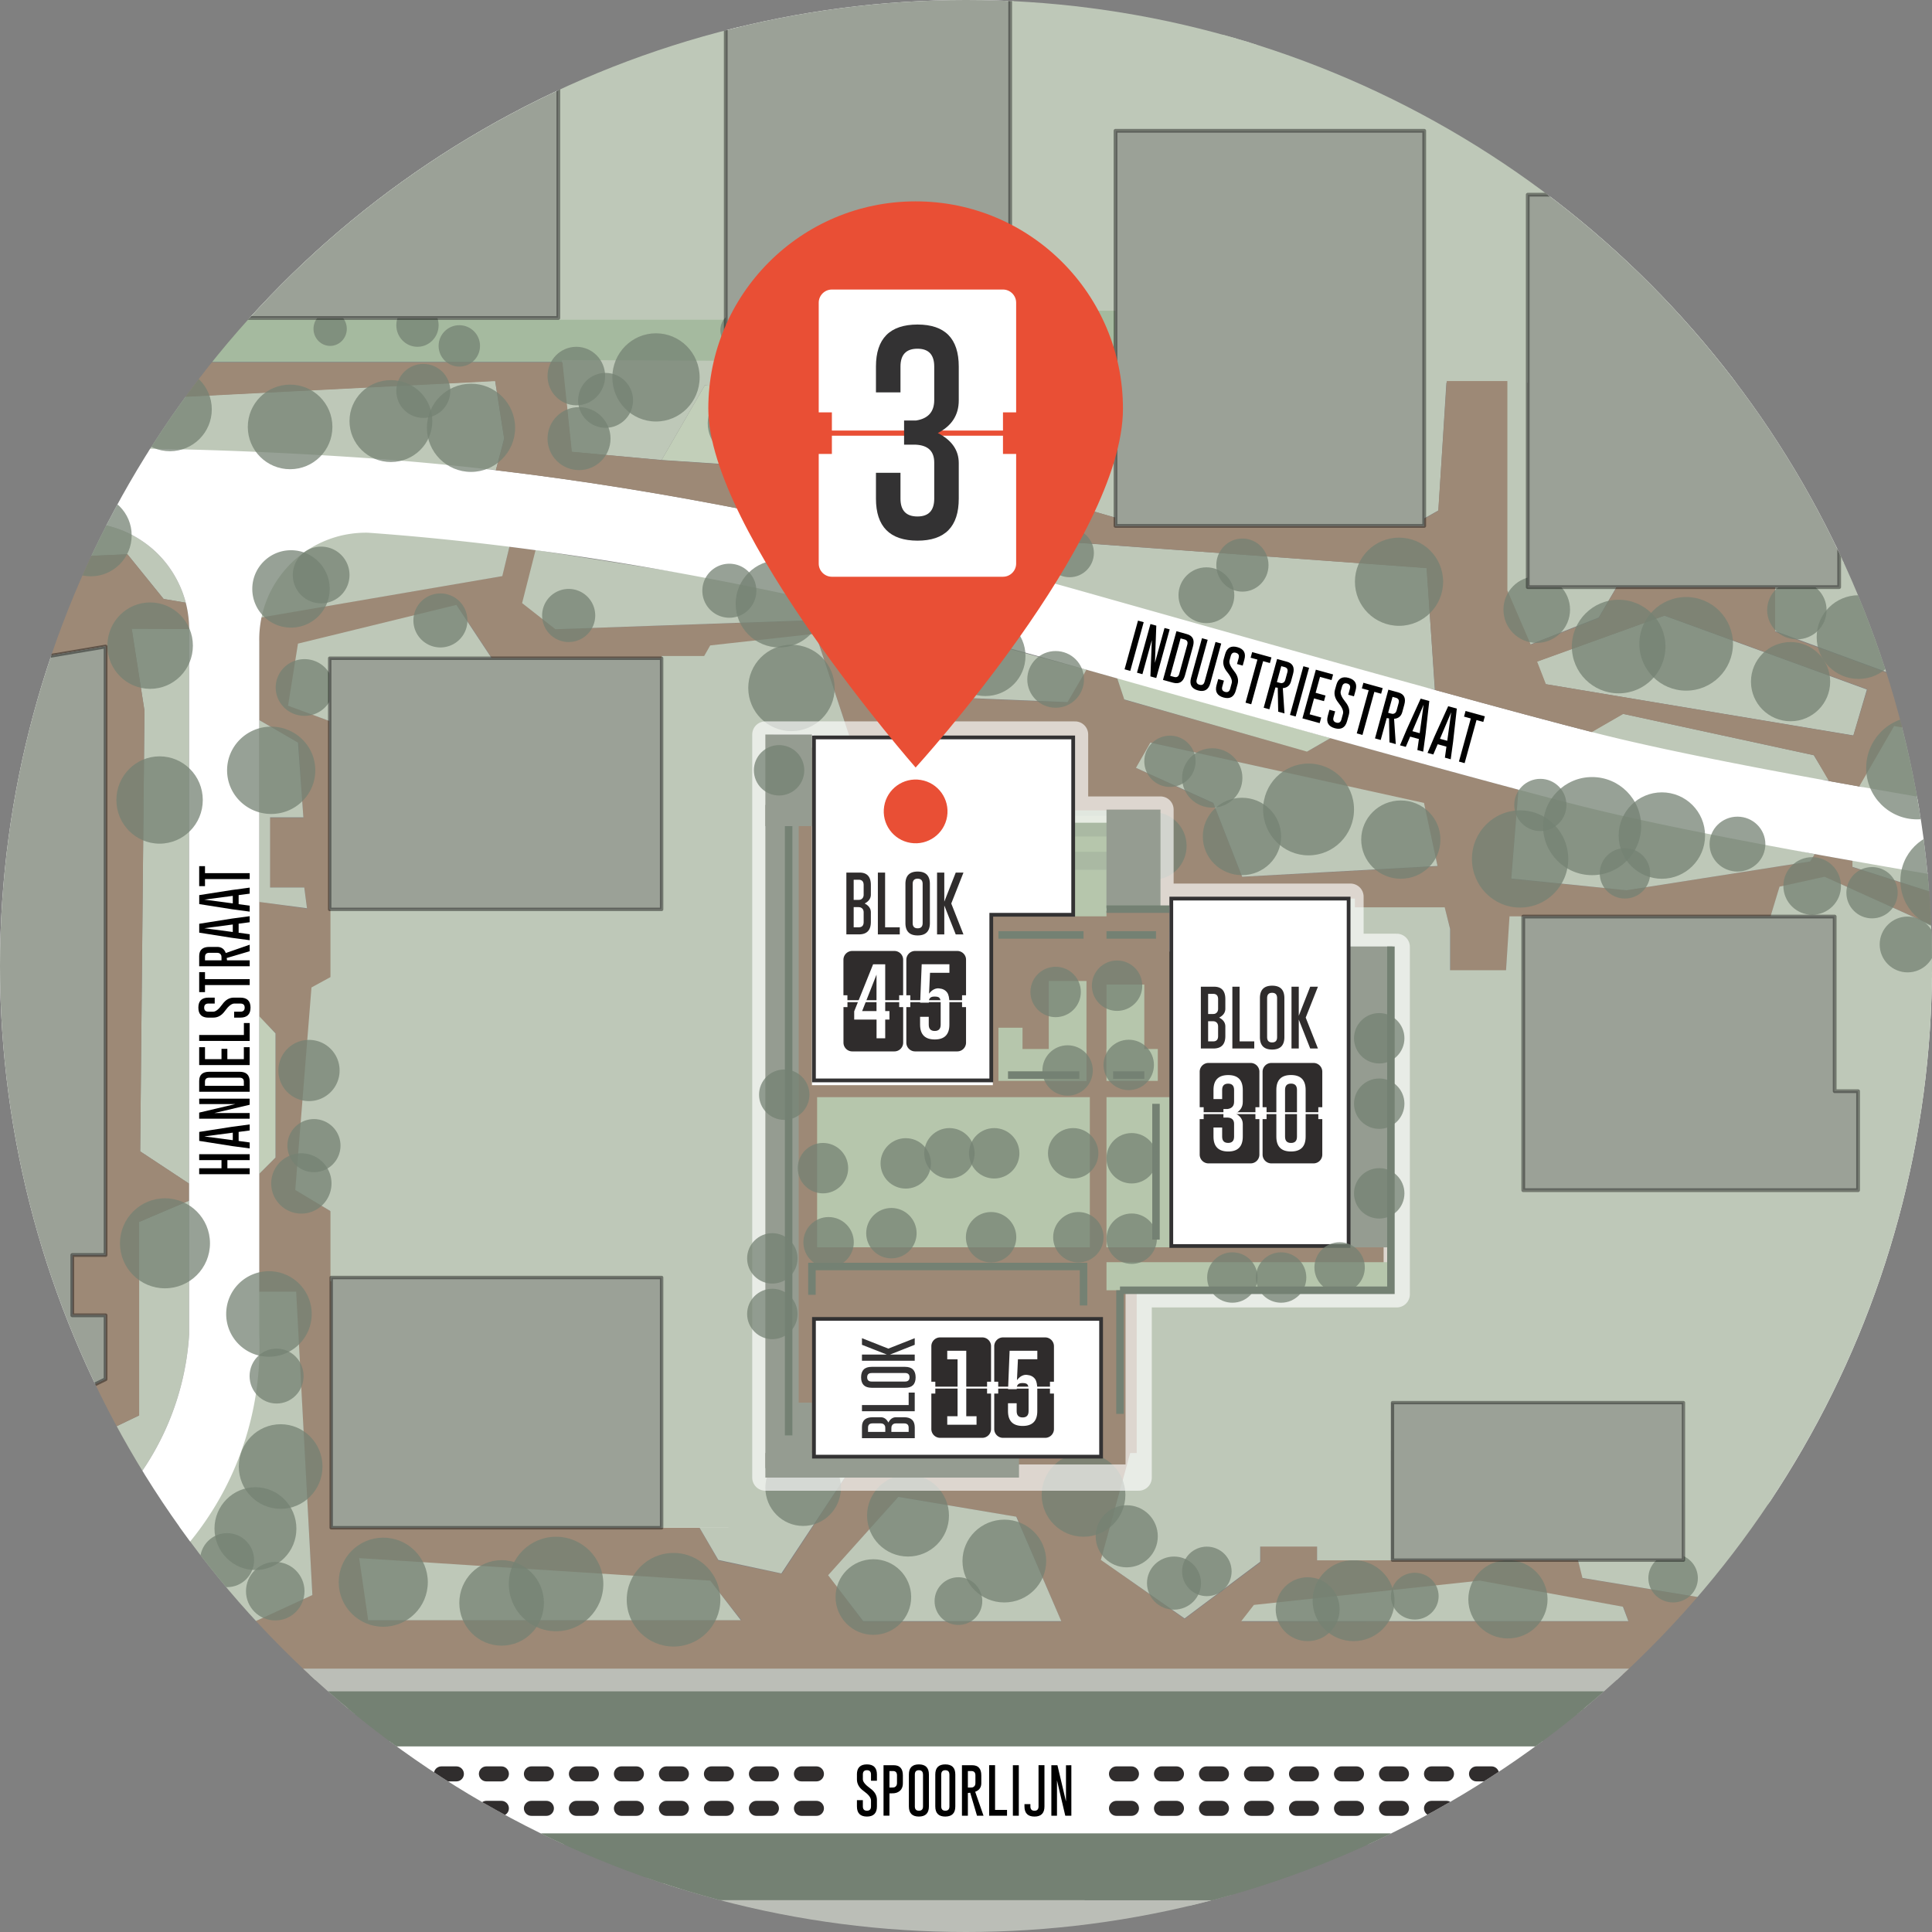 <svg viewBox="0 0 515.14 515.14" xmlns="http://www.w3.org/2000/svg"><rect x="0" y="0" width="515.14" height="515.14" fill="#808080" stroke="none"/><clipPath id="a"><circle cx="257.57" cy="257.57" r="257.57"/></clipPath><g clip-path="url(#a)"><path d="M-26.39 464.19h597.55v27.51H-26.39z" fill="#fff"/><path d="M-24.71 82.57h322.08v13.92H-24.71z" fill="#a5ba9f"/><path d="M566.17 10.33h-55.68v-34.32h-241.2v9.84h-294v-25.44h590.88z" fill="#a4cbe6"/><path d="M269.29-23.99h241.2v34.32h-241.2z" fill="#bec8b8" stroke="#bec8b8" stroke-miterlimit="10" stroke-width="2"/><path d="M239.49 399.08l31.61 5.39 11.91 27.92h-52.87l-9.21-12.33zM95.92 415.53l93.54 6.09 8.22 10.35H98.33zm336.95 12.95l1.36 3.86-103.12.06 3.29-4.31 60.21-6.46zM306.82 197.97l72.85 16.3 3.68 16.72-52.16 2.83-7.65-19.56-20.65-9.5zm259.47 54.7h-4.64l-67.61-21.4v-1.73c-3.49-.62-6.89-1.23-10.19-1.82l-1.15 1.99-48.9 7.65-30.9-2.98 1.98-23.83c-12.7-3.39-29.41-7.96-50.13-13.72l-6.14 3.54-48.76-13.76-1.98-5.73c-2.7-.76-5.44-1.54-8.22-2.32l-5.06 8.76-40.86-1.7 2.27-18.79c-7.19-1.79-14.3-3.49-21.34-5.1l-1.34 3.48-75.12 2.55-8.93-6.94 3.68-14.1c-2.37-.32-4.73-.63-7.09-.93l-1.98 7.8-64.16 10.96-.17.8-.12.8-.12.8-.08.81-.08.81-.03.81-.03.81.02.81v20.98l10.49 6.06 1.28 20.02h-8.93v18.57h9.21l.71 5.67-12.76-1.84v30.61l4.39 4.39v33.17l-4.39 4.39v31.46h9.8l4.39 80.79-15.17 6.94-20.35-17.87a82.138 82.138 0 01-14.09 12.3 81.793 81.793 0 01-16.52 8.79 81.956 81.956 0 01-18.08 4.82c-6.19.91-12.46 1.11-18.7.6h-5.14v5.67h591.02v-14.81h-48.13l-2.23-3.86 33.79-6.29 16.57 4.25v-10.15h-52.63l-4.03 8.11-22.45 7.71-65.08-10.66-1.36-4.79h-69.56v-4.62h-.57v.57h-14.46v4.54l-20.27 15.17-22.25-15.73 8.08-29.62h-8.18v2.09h-64.5l-20.55 31.21-16.92-3.54-5.05-8.75H88.34v-66.81h.11v-17.41l-9.67-5.83 4.39-53.84 5.28-3.05v-18.04h-.57v-50.11l-10.95-4.07 2.55-16.44 42.38-10.35 9.35 14.15h56.27l1.95-3.38 28.1-3.12 9.07 27.58h59.57v45.33h26.22v-1.28h47.2v1.36h25.61l1.56 5.81v11.34h14.74l1.13-14.74h69.45l2.41-7.94 12.05-2.69 40.39 18.14v7.23h39.36v-6.52" fill="#9d8976"/><path d="M49.52 160.69c-.8-3.07-2.1-5.99-3.86-8.63-1.76-2.64-3.95-4.97-6.48-6.89s-5.36-3.4-8.38-4.38c-3.02-.98-6.18-1.45-9.36-1.39-16.24.11-31.63.72-46.17 1.81v9.13l58.72-2.55 9.64 11.91zm.9 154.91V168.28l.01-.04v-.5l-15.31-.1 3.4 21.82-1.14 117.53zm-75.16 108.25v-16.69L37.1 377.4v-51.59l13.32-5.67v35.72a72.563 72.563 0 01-6.53 25.79 72.535 72.535 0 01-15.37 21.71 72.927 72.927 0 01-22.15 14.73 72.8 72.8 0 01-25.97 5.77h-5.14v-.01zm93.87-79.44h9.84l4.32 80.88-15.12 6.96-22.32-19.44zm26.64 71.04l2.4 16.56h99.36l-8.16-10.56z" fill="#bec8b8"/><path d="M69.13 312.97l4.32-4.32v-33.12l-4.32-4.56z" fill="#c2cfb9"/><path d="M88.33 323.05l-9.6-5.76 4.32-54 5.28-2.88zm42.72-147.6h-43.2v16.8l-11.04-4.08 2.64-16.56 42.24-10.32zm-59.04 61.2h9.12l.72 5.52-12.72-1.68v-48.48l10.32 6 1.44 19.92h-8.88zm63.84-90.96l-1.92 7.92-67.2 11.52 11.76-27.84zm6.96.96l-3.6 14.16 8.88 6.96 75.12-2.64 2.16-5.52zm44.64 28.8l1.92-3.36 28.08-3.12 9.12 27.6h-9.6v-.72h-22.8v-20.4zm102.24 3.12l-5.04 8.64-41.04-1.68 2.4-18.72z" fill="#bec8b8"/><path d="M297.85 180.73l1.92 5.76 48.72 13.92 6.24-3.6z" fill="#c2cfb9"/><path d="M306.73 198.01l-3.84 6.72 20.64 9.36 7.68 19.68 52.08-2.88-3.6-16.8zm98.16 12.48l-1.92 23.76 30.72 3.12 48.96-7.68 1.2-1.92zm-126.66 31.44h106.98l1.44 5.76v11.52h-14.88v-6.48h-93.54zm127.86 2.4h-3.6l-.96 14.88h4.56zm66 0l2.4-7.92 12-2.64 40.32 18.24v7.2h-37.68v-14.88zm21.84-14.88v1.68l67.68 21.6h4.56v-12.24z" fill="#bec8b8"/><path d="M-24.71 115.69l37.92-1.68 5.52 5.52-43.44 1.68z" fill="#c2cfb9"/><path d="M25.21 119.53l3.12-12.72 103.68-5.28 2.4 15.36-2.16 8.4zm-1.68-23.04l-8.16 10.32-40.08 3.6V96.49zm126.24-.48l2.64 24.48 24 2.16 11.52-19.92 17.04 1.92 1.2-8.4z" fill="#bec8b8"/><path d="M187.93 102.73l-11.52 19.92 25.44 1.68 3.12-19.68zm22.8 2.4v20.88l60.48 20.16 20.64-25.68-2.16-24.96h-43.92l-5.76 12.24z" fill="#c2cfb9"/><path d="M281.53 133.45l15.84 4.56V95.53h-7.68l2.16 24.96zm-4.08 21.12l9.84-9.84 93.12 6.72 2.16 32.4-76.32-13.68zm108.24-53.04l-2.16 34.56-3.84 2.16v-36.72zm16.08 0v55.92l6.24 14.4 18.24-7.2 4.8-8.16h-23.76v-54.96zm7.92 74.88l2.4 6 82.08 13.68 3.6-12.24-54-19.68zm63.6-19.92v11.76l37.2 13.68 1.92-18.72v-13.44h-22.08v6.72zm22.32 53.04l9.36-16.08 44.16 7.92 3.6 17.52-40.08-2.64zm-71.28-14.4l8.4-4.8 50.88 11.04 4.08 6.72-51.6-3.12zM186.49 407.29l5.04 8.64 16.8 3.6 20.64-31.2h-12v-2.16h-22.8v21.12zm53.04-8.16l-18.72 20.88 9.36 12.24h52.8l-12-27.84zm64.08 12.72v-25.68h-1.92l-8.16 29.76 22.32 15.6 20.16-15.12v-4.56zm27.36 20.4l3.36-4.32 60.24-6.48 38.16 6.96 1.44 3.84zm89.76-16.32l1.2 4.8 65.28 10.8 22.32-7.92 4.08-7.92h-5.52v-15.12h-59.28v15.36z" fill="#bec8b8"/><path d="M566.17 259.21h-194.4v83.76h-67.68v43.2h144.72v14.4h59.28v-14.4h58.08z" fill="#fff"/><path d="M351.13 411.85h-47.52v-25.68h-97.68V195.85h11.04v92.16h47.28v-46.08h48v10.8h59.52v90.24h-67.68v35.76h47.04z" fill="#fff"/><path d="M371.29 253.73v90.1h-67.68v43.6h-97.2v-191.1h10.08v93.01h48.24v-46.51h47.04v10.9z" fill="#9d8976"/><path d="M88.39 242.47h17.52v98.16H88.39z" fill="#fff" opacity=".6"/><path d="M89.11 242.47h16.32v98.16H89.11z" fill="#bec8b8" stroke="#bec8b8" stroke-miterlimit="10" stroke-width="2"/><path d="M205.93 386.17h-11.76v-45.6h-88.8v-98.16h88.8v-46.56h11.76z" fill="#fff"/><path d="M194.17 196.33h11.04v189.36h-11.04v-45.12h-88.32v-98.16h88.32z" fill="#bec8b8" stroke="#bec8b8" stroke-miterlimit="10" stroke-width="2"/><path d="M88.39 340.63h105.84v66.72H88.39z" fill="#fff"/><path d="M351.13 411.37v-25.68h97.68v14.4h59.28v-14.4h58.08v-126h-194.4v83.28h-67.68v68.4zM196.81-13.67v24.72h368.88v90h-37.92v48h-37.44v-48H379.69v-19.2H196.81v2.4H-24.71v-97.92z" fill="#bec8b8" stroke="#bec8b8" stroke-miterlimit="10" stroke-width="2"/><path d="M289.21 502.09v4.56h276.96v44.64H-24.71v-49.2zm-313.92-55.68v9.12h538.08v-2.16h52.8v-6.96z" fill="#bbbeb7" stroke="#bbbeb7" stroke-miterlimit="10" stroke-width="3"/><path d="M566.17 465.61v-12.24h-52.8v2.16H-24.71v10.08zm0 41.04v-17.76H-24.71v13.2h313.92v4.56z" fill="#748173"/><path d="M-24.74 393.41v13.75L37.1 377.4v-51.59l13.32-5.67v-4.54l-13.04-8.61 1.14-117.53-3.4-21.82 15.31.1v.34l.01-.93-.06-.93-.05-.93-.11-.93-.12-.93-.17-.92-.18-.92-.23-.9-5.9-.99-9.64-11.91-58.72 2.55v39.69l11.53-2.27v-8.5l41.38-6.81v162.29h-8.79v16.01h8.79v17.01z" fill="#9d8976"/><path d="M-24.74 141.21c14.54-1.09 29.93-1.69 46.17-1.81 1.91-.04 3.82.12 5.7.46 1.88.34 3.72.88 5.49 1.59s3.47 1.6 5.06 2.66c1.59 1.05 3.08 2.26 4.43 3.61a27.95 27.95 0 013.61 4.43c1.05 1.59 1.94 3.29 2.66 5.06.71 1.77 1.25 3.61 1.59 5.49s.5 3.79.46 5.7v187.46a72.563 72.563 0 01-6.53 25.79 72.535 72.535 0 01-15.37 21.71 72.927 72.927 0 01-22.15 14.73 72.8 72.8 0 01-25.97 5.77h-5.14v17.05h5.14c5.77.48 11.58.34 17.33-.41a82.096 82.096 0 0046.19-22.13c4.18-4.01 7.93-8.45 11.17-13.25 3.25-4.8 5.98-9.92 8.14-15.3a81.785 81.785 0 004.75-16.67c.99-5.71 1.37-11.5 1.14-17.29V171.04c-.04-1.91.12-3.82.46-5.7.34-1.88.88-3.72 1.59-5.49.71-1.77 1.6-3.47 2.66-5.06 1.05-1.59 2.26-3.08 3.61-4.43a27.95 27.95 0 014.43-3.61c1.59-1.05 3.29-1.94 5.06-2.66 1.77-.71 3.61-1.25 5.49-1.59s3.79-.5 5.7-.46c55.79 4.01 117.63 15.62 185.53 34.83 70.27 19.88 116.07 32.51 137.41 37.92 21.7 5.49 58.25 12.5 109.66 21.03 11.13 1.85 22.98 3.41 35.56 4.69v-19.94c-11.41-1.2-22.18-2.64-32.32-4.32-50.86-8.44-86.87-15.33-108.04-20.69-21.16-5.36-66.79-17.95-136.88-37.77-70.09-19.83-134-31.72-191.72-35.68-45.52-3.12-86.21-3.38-122.07-.78v19.88z" fill="#fff"/><path d="M409.86 176.42l34.02-12.3 54.03 19.67-3.74 12.36-81.98-13.72zm156.43 10.49h-44.18v-37.13h-9.64v13.61l-1.98 18.71-37.19-13.66v-11.85h-42.25l-4.75 8.22-18.14 7.09-6.24-14.46V101.6h-16.16l-2.27 34.58-3.68 2.13v1.84h-82.49v-2.13l-15.7-4.59-10.32 12.78-60.58-20.24v-20.83l29.34 2.58 5.28-11.08h-39.08l-1.21 8.08-3.26 19.7-25.23-1.7-24.09-2.27-2.49-23.81H23.49l-8.09 10.2-40.14 3.69v5.3l38.08-1.64 5.41 5.41c2.15-.02 4.32-.04 6.49-.04l3.06-12.68 103.75-5.27 2.41 15.45-2.27 8.33c44.97 5.3 93.39 15.03 145.28 29.19l9.89-9.89 93.01 6.8 2.27 32.49c18.38 5.05 32.32 8.79 41.81 11.21l8.36-4.83 50.88 11.02 3.97 6.88c2.63.48 5.32.96 8.07 1.45l9.31-16.12 44.12 7.84 3.69 17.59c4.37.56 8.85 1.08 13.42 1.56v-33.67" fill="#9d8976"/><path d="M286.15 216.07h23.28v25.92h-23.28z" fill="#aab9a3"/><path d="M286.15 217.51h22.08v24.48h-22.08z" fill="#b6c6ac"/><path d="M286.15 219.43h18.72v22.56h-18.72z" fill="#aab9a3"/><path d="M286.15 223.03h15.6v18.96h-15.6z" fill="#b6c6ac"/><path d="M286.15 227.11h12v14.88h-12z" fill="#aab9a3"/><path d="M286.15 231.91h8.88v12.42h-8.88z" fill="#b6c6ac"/><g fill="#748173"><path d="M35.11 142.75c0-6.03-4.89-10.92-10.92-10.92s-10.92 4.89-10.92 10.92 4.89 10.92 10.92 10.92 10.92-4.89 10.92-10.92m16.32 29.4c0-6.36-5.1-11.52-11.4-11.52s-11.4 5.16-11.4 11.52 5.1 11.52 11.4 11.52 11.4-5.16 11.4-11.52m2.64 41.16c0-6.43-5.16-11.64-11.52-11.64s-11.52 5.21-11.52 11.64 5.16 11.64 11.52 11.64 11.52-5.21 11.52-11.64m1.92 118.2c0-6.63-5.37-12-12-12s-12 5.37-12 12 5.37 12 12 12 12-5.37 12-12m-37.2 75.96c0-5.37-4.35-9.72-9.72-9.72s-9.72 4.35-9.72 9.72 4.35 9.72 9.72 9.72 9.72-4.35 9.72-9.72m48.96 8.52c0-3.98-3.22-7.2-7.2-7.2s-7.2 3.22-7.2 7.2 3.22 7.2 7.2 7.2 7.2-3.22 7.2-7.2" opacity=".75"/><path d="M81.19 424.27c0-4.31-3.49-7.8-7.8-7.8s-7.8 3.49-7.8 7.8 3.49 7.8 7.8 7.8 7.8-3.49 7.8-7.8" opacity=".75"/><path d="M79.03 407.59c0-6.1-4.89-11.04-10.92-11.04s-10.92 4.94-10.92 11.04 4.89 11.04 10.92 11.04 10.92-4.94 10.92-11.04" opacity=".75"/><path d="M85.99 391.03c0-6.23-5-11.28-11.16-11.28s-11.16 5.05-11.16 11.28c0 6.23 5 11.28 11.16 11.28s11.16-5.05 11.16-11.28m-5.04-24.12c0-4.04-3.22-7.32-7.2-7.32s-7.2 3.28-7.2 7.32 3.22 7.32 7.2 7.32 7.2-3.28 7.2-7.32" opacity=".75"/><path d="M83.11 350.35c0-6.3-5.1-11.4-11.4-11.4s-11.4 5.1-11.4 11.4c0 6.3 5.1 11.4 11.4 11.4s11.4-5.1 11.4-11.4m5.28-34.8a8.04 8.04 0 10-16.08.001 8.04 8.04 0 0016.08-.001" opacity=".75"/><path d="M90.79 305.47a7.08 7.08 0 10-14.16 0 7.08 7.08 0 0014.16 0m-.24-20.04c0-4.51-3.65-8.16-8.16-8.16s-8.16 3.65-8.16 8.16 3.65 8.16 8.16 8.16 8.16-3.65 8.16-8.16m-6.48-80.04c0-6.43-5.27-11.64-11.76-11.64s-11.76 5.21-11.76 11.64c0 6.43 5.27 11.64 11.76 11.64s11.76-5.21 11.76-11.64m4.8-22.08c0-4.18-3.44-7.56-7.68-7.56s-7.68 3.38-7.68 7.56 3.44 7.56 7.68 7.56 7.68-3.38 7.68-7.56m-.96-26.28c0-5.7-4.62-10.32-10.32-10.32s-10.32 4.62-10.32 10.32 4.62 10.32 10.32 10.32 10.32-4.62 10.32-10.32" opacity=".75"/><path d="M93.19 153.31c0-4.18-3.38-7.56-7.56-7.56s-7.56 3.38-7.56 7.56 3.38 7.56 7.56 7.56 7.56-3.38 7.56-7.56m31.44 12.12c0-3.98-3.22-7.2-7.2-7.2s-7.2 3.22-7.2 7.2 3.22 7.2 7.2 7.2 7.2-3.22 7.2-7.2m34.08-1.32a7.08 7.08 0 10-14.16 0 7.08 7.08 0 0014.16 0m42.96-6.6c0-3.98-3.22-7.2-7.2-7.2s-7.2 3.22-7.2 7.2 3.22 7.2 7.2 7.2 7.2-3.22 7.2-7.2" opacity=".75"/><path d="M219.43 160.99c0-6.43-5.21-11.64-11.64-11.64-6.43 0-11.64 5.21-11.64 11.64 0 6.43 5.21 11.64 11.64 11.64s11.64-5.21 11.64-11.64" opacity=".75"/><path d="M222.55 183.43c0-6.36-5.16-11.52-11.52-11.52s-11.52 5.16-11.52 11.52 5.16 11.52 11.52 11.52 11.52-5.16 11.52-11.52m32.88-3.6c0-3.84-3.12-6.96-6.96-6.96s-6.96 3.12-6.96 6.96 3.12 6.96 6.96 6.96 6.96-3.12 6.96-6.96" opacity=".75"/><path d="M273.43 174.91c0-5.9-4.78-10.68-10.68-10.68-5.9 0-10.68 4.78-10.68 10.68s4.78 10.68 10.68 10.68 10.68-4.78 10.68-10.68m15.6 6.24c0-4.18-3.38-7.56-7.56-7.56s-7.56 3.38-7.56 7.56 3.38 7.56 7.56 7.56 7.56-3.38 7.56-7.56m2.64-33.72c0-3.58-2.9-6.48-6.48-6.48-3.58 0-6.48 2.9-6.48 6.48s2.9 6.48 6.48 6.48 6.48-2.9 6.48-6.48m37.44 11.28c0-4.11-3.33-7.44-7.44-7.44s-7.44 3.33-7.44 7.44 3.33 7.44 7.44 7.44 7.44-3.33 7.44-7.44" opacity=".75"/><path d="M338.23 150.67c0-3.91-3.12-7.08-6.96-7.08s-6.96 3.17-6.96 7.08 3.12 7.08 6.96 7.08 6.96-3.17 6.96-7.08M40.87 113.23c0-4.04-3.28-7.32-7.32-7.32s-7.32 3.28-7.32 7.32 3.28 7.32 7.32 7.32c4.04 0 7.32-3.28 7.32-7.32" opacity=".75"/><path d="M56.47 109.15c0-6.16-5-11.16-11.16-11.16s-11.16 5-11.16 11.16 5 11.16 11.16 11.16 11.16-5 11.16-11.16M21.91 90.91c0-2.72-2.2-4.92-4.92-4.92s-4.92 2.2-4.92 4.92 2.2 4.92 4.92 4.92c2.72 0 4.92-2.2 4.92-4.92m37.44-1.68c0-2.72-2.2-4.92-4.92-4.92s-4.92 2.2-4.92 4.92 2.2 4.92 4.92 4.92c2.72 0 4.92-2.2 4.92-4.92m29.28 24.6c0-6.23-5.05-11.28-11.28-11.28s-11.28 5.05-11.28 11.28 5.05 11.28 11.28 11.28 11.28-5.05 11.28-11.28m3.84-26.16c0-2.52-1.99-4.56-4.44-4.56s-4.44 2.04-4.44 4.56 1.99 4.56 4.44 4.56 4.44-2.04 4.44-4.56m22.8 24.6c0-6.03-4.94-10.92-11.04-10.92s-11.04 4.89-11.04 10.92 4.94 10.92 11.04 10.92 11.04-4.89 11.04-10.92" opacity=".75"/><path d="M120.07 104.23c0-3.98-3.22-7.2-7.2-7.2s-7.2 3.22-7.2 7.2 3.22 7.2 7.2 7.2 7.2-3.22 7.2-7.2" opacity=".75"/><path d="M137.35 114.07c0-6.49-5.27-11.76-11.76-11.76s-11.76 5.27-11.76 11.76 5.27 11.76 11.76 11.76 11.76-5.27 11.76-11.76m-9.36-21.84c0-3.05-2.47-5.52-5.52-5.52s-5.52 2.47-5.52 5.52 2.47 5.52 5.52 5.52 5.52-2.47 5.52-5.52m-11.04-5.52c0-3.18-2.53-5.76-5.64-5.76s-5.64 2.58-5.64 5.76c0 3.18 2.53 5.76 5.64 5.76s5.64-2.58 5.64-5.76m44.4 13.56c0-4.31-3.44-7.8-7.68-7.8s-7.68 3.49-7.68 7.8 3.44 7.8 7.68 7.8 7.68-3.49 7.68-7.8" opacity=".75"/><path d="M168.79 106.75c0-4.04-3.28-7.32-7.32-7.32s-7.32 3.28-7.32 7.32 3.28 7.32 7.32 7.32 7.32-3.28 7.32-7.32" opacity=".75"/><path d="M162.79 116.95c0-4.64-3.76-8.4-8.4-8.4-4.64 0-8.4 3.76-8.4 8.4 0 4.64 3.76 8.4 8.4 8.4s8.4-3.76 8.4-8.4m23.76-16.32c0-6.49-5.21-11.76-11.64-11.76s-11.64 5.27-11.64 11.76 5.21 11.76 11.64 11.76 11.64-5.27 11.64-11.76m15.6-12.6c0-2.72-2.26-4.92-5.04-4.92s-5.04 2.2-5.04 4.92 2.26 4.92 5.04 4.92c2.78 0 5.04-2.2 5.04-4.92" opacity=".75"/><path d="M209.59 90.79c0-3.05-2.47-5.52-5.52-5.52s-5.52 2.47-5.52 5.52 2.47 5.52 5.52 5.52 5.52-2.47 5.52-5.52m-2.16 22.08c0-5.17-4.19-9.36-9.36-9.36s-9.36 4.19-9.36 9.36 4.19 9.36 9.36 9.36 9.36-4.19 9.36-9.36m25.92-1.8c0-6.56-5.32-11.88-11.88-11.88s-11.88 5.32-11.88 11.88 5.32 11.88 11.88 11.88 11.88-5.32 11.88-11.88m1.92-20.52c0-2.39-1.99-4.32-4.44-4.32s-4.44 1.93-4.44 4.32 1.99 4.32 4.44 4.32 4.44-1.93 4.44-4.32m42.96 35.4c0-7.36-5.91-13.32-13.2-13.32s-13.2 5.96-13.2 13.32 5.91 13.32 13.2 13.32 13.2-5.96 13.2-13.32m-3.12-26.04c0-5.17-4.24-9.36-9.48-9.36s-9.48 4.19-9.48 9.36c0 5.17 4.24 9.36 9.48 9.36s9.48-4.19 9.48-9.36" opacity=".75"/><path d="M293.11 104.35c0-6.03-4.94-10.92-11.04-10.92s-11.04 4.89-11.04 10.92 4.94 10.92 11.04 10.92c6.1 0 11.04-4.89 11.04-10.92" opacity=".75"/><path d="M284.95 88.15c0-2.92-2.36-5.28-5.28-5.28-2.92 0-5.28 2.36-5.28 5.28s2.36 5.28 5.28 5.28 5.28-2.36 5.28-5.28m31.44 137.4c0-4.97-3.98-9-8.88-9s-8.88 4.03-8.88 9 3.98 9 8.88 9 8.88-4.03 8.88-9m25.2-2.52c0-5.7-4.67-10.32-10.44-10.32s-10.44 4.62-10.44 10.32 4.67 10.32 10.44 10.32 10.44-4.62 10.44-10.32m-22.8-20.04c0-3.78-3.06-6.84-6.84-6.84s-6.84 3.06-6.84 6.84 3.06 6.84 6.84 6.84 6.84-3.06 6.84-6.84" opacity=".75"/><path d="M331.27 207.43c0-4.37-3.6-7.92-8.04-7.92s-8.04 3.55-8.04 7.92 3.6 7.92 8.04 7.92 8.04-3.55 8.04-7.92m29.76 8.4c0-6.76-5.43-12.24-12.12-12.24s-12.12 5.48-12.12 12.24 5.43 12.24 12.12 12.24 12.12-5.48 12.12-12.24m23.04 8.04c0-5.77-4.73-10.44-10.56-10.44s-10.56 4.67-10.56 10.44 4.73 10.44 10.56 10.44 10.56-4.67 10.56-10.44m34.08 5.16c0-7.16-5.75-12.96-12.84-12.96s-12.84 5.8-12.84 12.96 5.75 12.96 12.84 12.96 12.84-5.8 12.84-12.96" opacity=".75"/><path d="M417.67 214.63c0-3.84-3.12-6.96-6.96-6.96s-6.96 3.12-6.96 6.96 3.12 6.96 6.96 6.96 6.96-3.12 6.96-6.96" opacity=".75"/><path d="M437.59 220.27c0-7.22-5.86-13.08-13.08-13.08s-13.08 5.86-13.08 13.08 5.86 13.08 13.08 13.08 13.08-5.86 13.08-13.08" opacity=".75"/><path d="M454.63 222.79c0-6.36-5.16-11.52-11.52-11.52s-11.52 5.16-11.52 11.52 5.16 11.52 11.52 11.52 11.52-5.16 11.52-11.52" opacity=".75"/><path d="M439.99 232.87c0-3.71-3.01-6.72-6.72-6.72s-6.72 3.01-6.72 6.72 3.01 6.72 6.72 6.72 6.72-3.01 6.72-6.72m30.72-7.8c0-4.04-3.33-7.32-7.44-7.32s-7.44 3.28-7.44 7.32 3.33 7.32 7.44 7.32 7.44-3.28 7.44-7.32m61.92 9.72c0-7.16-5.8-12.96-12.96-12.96s-12.96 5.8-12.96 12.96 5.8 12.96 12.96 12.96 12.96-5.8 12.96-12.96m-26.64 3.24c0-3.78-3.06-6.84-6.84-6.84s-6.84 3.06-6.84 6.84 3.06 6.84 6.84 6.84 6.84-3.06 6.84-6.84m-15.12-1.8c0-4.24-3.44-7.68-7.68-7.68s-7.68 3.44-7.68 7.68 3.44 7.68 7.68 7.68 7.68-3.44 7.68-7.68" opacity=".75"/><path d="M516.07 251.83c0-4.11-3.33-7.44-7.44-7.44s-7.44 3.33-7.44 7.44 3.33 7.44 7.44 7.44 7.44-3.33 7.44-7.44m8.64-47.04c0-7.56-6.07-13.68-13.56-13.68s-13.56 6.12-13.56 13.68 6.07 13.68 13.56 13.68 13.56-6.12 13.56-13.68m-18-34.92c0-6.16-5-11.16-11.16-11.16s-11.16 5-11.16 11.16 5 11.16 11.16 11.16 11.16-5 11.16-11.16" opacity=".75"/><path d="M487.03 162.67c0-4.31-3.55-7.8-7.92-7.8s-7.92 3.49-7.92 7.8 3.55 7.8 7.92 7.8 7.92-3.49 7.92-7.8m34.08-3.24c0-4.37-3.55-7.92-7.92-7.92s-7.92 3.55-7.92 7.92 3.55 7.92 7.92 7.92 7.92-3.55 7.92-7.92m-33.12 22.32c0-5.83-4.73-10.56-10.56-10.56s-10.56 4.73-10.56 10.56 4.73 10.56 10.56 10.56 10.56-4.73 10.56-10.56m-25.92-10.08c0-6.89-5.59-12.48-12.48-12.48s-12.48 5.59-12.48 12.48 5.59 12.48 12.48 12.48 12.48-5.59 12.48-12.48" opacity=".75"/><path d="M444.07 172.39c0-6.89-5.59-12.48-12.48-12.48s-12.48 5.59-12.48 12.48 5.59 12.48 12.48 12.48 12.48-5.59 12.48-12.48m-25.44-9.84c0-4.9-3.98-8.88-8.88-8.88s-8.88 3.98-8.88 8.88 3.98 8.88 8.88 8.88 8.88-3.98 8.88-8.88m-33.84-7.44c0-6.49-5.27-11.76-11.76-11.76s-11.76 5.27-11.76 11.76 5.27 11.76 11.76 11.76 11.76-5.27 11.76-11.76M114.07 421.87c0-6.56-5.32-11.88-11.88-11.88s-11.88 5.32-11.88 11.88 5.32 11.88 11.88 11.88 11.88-5.32 11.88-11.88m30.96 5.52c0-6.3-5.05-11.4-11.28-11.4s-11.28 5.1-11.28 11.4c0 6.3 5.05 11.4 11.28 11.4s11.28-5.1 11.28-11.4" opacity=".75"/><path d="M160.87 422.35c0-6.96-5.64-12.6-12.6-12.6s-12.6 5.64-12.6 12.6 5.64 12.6 12.6 12.6 12.6-5.64 12.6-12.6m31.2 4.2c0-6.89-5.59-12.48-12.48-12.48s-12.48 5.59-12.48 12.48c0 6.89 5.59 12.48 12.48 12.48s12.48-5.59 12.48-12.48m32.16-29.88c0-5.63-4.51-10.2-10.08-10.2s-10.08 4.57-10.08 10.2 4.51 10.2 10.08 10.2 10.08-4.57 10.08-10.2m28.8 7.44c0-6.03-4.89-10.92-10.92-10.92s-10.92 4.89-10.92 10.92 4.89 10.92 10.92 10.92 10.92-4.89 10.92-10.92m-10.08 21.72c0-5.57-4.51-10.08-10.08-10.08s-10.08 4.51-10.08 10.08 4.51 10.08 10.08 10.08 10.08-4.51 10.08-10.08m18.96 1.08c0-3.51-2.85-6.36-6.36-6.36s-6.36 2.85-6.36 6.36 2.85 6.36 6.36 6.36 6.36-2.85 6.36-6.36" opacity=".75"/><path d="M278.95 416.23c0-6.1-5-11.04-11.16-11.04s-11.16 4.94-11.16 11.04 5 11.04 11.16 11.04 11.16-4.94 11.16-11.04m21.12-17.64c0-6.16-5-11.16-11.16-11.16s-11.16 5-11.16 11.16 5 11.16 11.16 11.16 11.16-5 11.16-11.16" opacity=".75"/><path d="M308.71 409.63c0-4.57-3.71-8.28-8.28-8.28s-8.28 3.71-8.28 8.28 3.71 8.28 8.28 8.28c4.57 0 8.28-3.71 8.28-8.28m11.52 12.48c0-3.91-3.22-7.08-7.2-7.08s-7.2 3.17-7.2 7.08 3.22 7.08 7.2 7.08 7.2-3.17 7.2-7.08" opacity=".75"/><path d="M328.39 418.99c0-3.65-2.95-6.6-6.6-6.6s-6.6 2.95-6.6 6.6 2.95 6.6 6.6 6.6 6.6-2.95 6.6-6.6m28.8 10.08c0-4.71-3.81-8.52-8.52-8.52s-8.52 3.81-8.52 8.52 3.81 8.52 8.52 8.52 8.52-3.81 8.52-8.52" opacity=".75"/><path d="M371.83 426.79c0-5.96-4.89-10.8-10.92-10.8s-10.92 4.84-10.92 10.8c0 5.96 4.89 10.8 10.92 10.8s10.92-4.84 10.92-10.8" opacity=".75"/><path d="M383.59 425.59c0-3.45-2.85-6.24-6.36-6.24s-6.36 2.79-6.36 6.24 2.85 6.24 6.36 6.24 6.36-2.79 6.36-6.24m29.04.84c0-5.77-4.73-10.44-10.56-10.44s-10.56 4.67-10.56 10.44 4.73 10.44 10.56 10.44 10.56-4.67 10.56-10.44m40.08-5.64c0-3.58-2.95-6.48-6.6-6.48-3.65 0-6.6 2.9-6.6 6.48 0 3.58 2.95 6.48 6.6 6.48 3.65 0 6.6-2.9 6.6-6.48m52.32-1.2c0-5.96-4.84-10.8-10.8-10.8s-10.8 4.84-10.8 10.8c0 5.96 4.84 10.8 10.8 10.8s10.8-4.84 10.8-10.8" opacity=".75"/><path d="M489.67 416.47c0-6.36-5.1-11.52-11.4-11.52-6.3 0-11.4 5.16-11.4 11.52 0 6.36 5.1 11.52 11.4 11.52 6.3 0 11.4-5.16 11.4-11.52" opacity=".75"/><path d="M497.83 404.83c0-5.1-4.08-9.24-9.12-9.24s-9.12 4.14-9.12 9.24 4.08 9.24 9.12 9.24 9.12-4.14 9.12-9.24M3.19 145.39c0-6.03-4.94-10.92-11.04-10.92-6.1 0-11.04 4.89-11.04 10.92s4.94 10.92 11.04 10.92 11.04-4.89 11.04-10.92M.07 102.91c0-6.03-4.89-10.92-10.92-10.92s-10.92 4.89-10.92 10.92 4.89 10.92 10.92 10.92S.07 108.94.07 102.91" opacity=".75"/><path d="M6.79 102.91c0-2.72-2.26-4.92-5.04-4.92s-5.04 2.2-5.04 4.92 2.26 4.92 5.04 4.92 5.04-2.2 5.04-4.92" opacity=".75"/></g><path d="M565.69 482.17h-590.4m590.4-9.19h-590.4" fill="none" stroke="#302d2d" stroke-width="4" stroke-linecap="round" stroke-linejoin="round" stroke-miterlimit="10" stroke-dasharray="4 8 0 0 0 0"/><path d="M-31.35 488.89h602.5v17.76h-602.5zm0-37.92H572.8v14.64H-31.35z" fill="#748173"/><path d="M303.43 165.48l1.52.42-3.58 12.98-1.52-.42zm3.32.91l1.56.43-.37 9.93 2.56-9.3 1.38.36-3.58 12.97-1.56-.43.38-9.68-2.51 9.09-1.45-.4zm6.93 1.91l2.77.77c1.58.44 2.12 1.53 1.64 3.27l-2.14 7.76c-.48 1.74-1.55 2.38-3.22 1.92l-2.64-.73zm1.11 1.92l-2.76 9.99 1.05.29c.69.19 1.14-.08 1.35-.83l2.14-7.76c.21-.75-.04-1.22-.73-1.41zm7.92 11.96c-.48 1.74-1.58 2.38-3.29 1.91s-2.33-1.58-1.85-3.33l2.92-10.59 1.52.42-2.92 10.59c-.21.74.04 1.21.74 1.4s1.15-.08 1.35-.82l2.92-10.59 1.52.42zm3.94-7.73c.48-1.74 1.57-2.37 3.29-1.89 1.71.47 2.33 1.58 1.85 3.31l-.44 1.6-1.52-.42.44-1.6c.2-.73-.04-1.2-.74-1.39h-.01c-.69-.19-1.14.08-1.35.82l-.34 1.22c-.18.66.23 1.62 1.25 2.88.92 1.14 1.22 2.27.91 3.41l-.47 1.69c-.48 1.74-1.57 2.37-3.28 1.9-1.72-.48-2.34-1.58-1.86-3.32l.44-1.6 1.52.42-.44 1.6c-.2.74.04 1.2.75 1.4.69.19 1.14-.08 1.35-.82l.42-1.53c.2-.71-.21-1.7-1.23-2.96-.92-1.14-1.22-2.29-.9-3.45zm12.36.84l-.41 1.5-1.81-.5-3.17 11.49-1.52-.42 3.17-11.49-1.81-.5.41-1.5zm1.51.42l2.61.72c1.58.44 2.12 1.53 1.64 3.27l-.55 2.01c-.3 1.08-1.03 1.68-2.18 1.77l.45 6.74-1.68-.46-.12-6.39-.62-.08-1.61 5.83-1.52-.42zm1.11 1.91l-1.17 4.24.65.18c.29.08.51.12.65.11.49-.06.8-.35.94-.87l.55-2.01c.21-.75-.04-1.22-.73-1.41zm5.9.02l1.52.42-3.58 12.98-1.52-.42zm5.9 7.81l-.41 1.5-2.65-.73-1.17 4.24 3.08.85-.41 1.5-4.6-1.27 3.58-12.98 4.6 1.27-.41 1.5-3.08-.85-1.17 4.24zm2.88-2.81c.48-1.74 1.58-2.37 3.29-1.89s2.33 1.58 1.85 3.31l-.44 1.6-1.52-.42.44-1.6c.2-.73-.04-1.2-.74-1.39h-.01c-.69-.19-1.14.08-1.35.82l-.34 1.22c-.18.66.23 1.62 1.25 2.88.92 1.14 1.22 2.27.91 3.41l-.47 1.69c-.48 1.74-1.58 2.37-3.28 1.9-1.72-.48-2.34-1.58-1.86-3.32l.44-1.6 1.52.42-.44 1.6c-.2.74.05 1.2.75 1.4.69.19 1.14-.08 1.35-.82l.42-1.53c.2-.72-.21-1.7-1.23-2.96-.92-1.14-1.22-2.29-.9-3.45zm12.36.83l-.41 1.5-1.81-.5-3.17 11.49-1.52-.42 3.17-11.49-1.81-.5.41-1.5zm1.52.42l2.61.72c1.58.44 2.12 1.53 1.64 3.27l-.55 2.01c-.3 1.08-1.03 1.68-2.18 1.77l.45 6.74-1.68-.46-.12-6.39-.61-.08-1.61 5.83-1.52-.42zm1.11 1.92l-1.17 4.24.65.18c.29.08.51.12.65.11.48-.06.8-.35.94-.87l.55-2.01c.21-.75-.04-1.22-.73-1.41zm8.81 9.92l-.64 4.69-1.55-.43.41-2.94-2.33-.64-1.17 2.74-1.54-.42 1.83-4.33 3.68-8.12 2.3.63zm-1.57-.24l1.05-7.6-2.99 7.07zm8.91 2.27l-.64 4.69-1.55-.43.41-2.94-2.33-.64-1.17 2.73-1.54-.42 1.83-4.33 3.68-8.12 2.3.63zm-1.56-.24l1.05-7.6-2.99 7.07zm10.02-6.53l-.41 1.5-1.81-.5-3.17 11.49-1.52-.42 3.17-11.49-1.81-.5.41-1.5zM53.11 313.08v-1.58h5.95v-2.17h-5.95v-1.58h13.47v1.58h-5.95v2.17h5.95v1.58zm8.78-12.64l4.69-.63v1.61l-2.95.39v2.41l2.95.4v1.59l-4.66-.62-8.8-1.39v-2.39zm.18 1.57l-7.61 1 7.61 1zm-8.96-3.73v-1.62l9.67-2.28h-9.65l-.02-1.43h13.46v1.62l-9.43 2.21h9.43v1.5zm0-7.18v-2.88c0-1.64.91-2.45 2.71-2.45h8.05c1.8 0 2.7.86 2.71 2.59v2.74H53.11zm1.55-1.58h10.36v-1.09c0-.72-.38-1.08-1.16-1.08h-8.05c-.77 0-1.16.36-1.16 1.08v1.09zm4.4-9.86h1.56v2.75h4.4v-3.19h1.55v4.77H53.11v-4.77h1.55v3.19h4.4zm7.52-2.11H53.11v-1.58h11.92v-3.19h1.55zm-10.99-6.21c-1.8 0-2.7-.89-2.7-2.67s.9-2.67 2.7-2.67h1.66v1.58h-1.66c-.76 0-1.14.36-1.15 1.08v.01c0 .72.38 1.08 1.15 1.08h1.26c.69 0 1.5-.66 2.44-1.97.85-1.19 1.87-1.78 3.04-1.78h1.76c1.8 0 2.71.89 2.71 2.66 0 1.78-.91 2.67-2.71 2.67h-1.66v-1.58h1.66c.77 0 1.15-.36 1.15-1.09 0-.72-.38-1.08-1.15-1.08H62.5c-.74 0-1.58.66-2.52 1.97-.85 1.19-1.88 1.78-3.09 1.78h-1.3v.01zm-2.48-12.14h1.55v1.87h11.92v1.58H54.66v1.88h-1.55v-5.33zm0-1.56v-2.71c0-1.64.91-2.45 2.71-2.45h2.09c1.13 0 1.89.54 2.29 1.63l6.38-2.22v1.74l-6.13 1.81.08.62h6.05v1.58H53.11zm1.55-1.58h4.4v-.67c0-.31-.02-.52-.07-.66-.19-.45-.55-.68-1.09-.68h-2.08c-.77 0-1.16.36-1.16 1.08v.93zm7.23-11.14l4.69-.63v1.61l-2.95.39v2.41l2.95.4v1.59l-4.66-.62-8.8-1.39v-2.37zm.18 1.58l-7.61 1 7.61 1zm-.18-9.2l4.69-.63v1.61l-2.95.39v2.41l2.95.4v1.59l-4.66-.62-8.8-1.39v-2.39zm.18 1.57l-7.61 1 7.61 1zm-8.96-7.92h1.55v1.87h11.92v1.58H54.66v1.88h-1.55v-5.33z"/><path d="M311.95 239.59h49.32v8.88h-49.32zm-135.54-64.68h19.74v232.43h-19.74zm174.77 192h19.69v49.13h-19.69z" fill="#bec8b8"/><path d="M360.09 252.46v-13.37h-50.66v-23.23h-22.78v-20.01h-82.58v198.13h99.54v-48.87h68.81v-92.65h-12.33z" opacity=".65" fill="none" stroke="#fff" stroke-width="7" stroke-linecap="round" stroke-linejoin="round" stroke-miterlimit="10"/><path d="M87.91 175.51h88.5v66.96h-88.5zm407.46 115.38v26.4h-89.28v-72.96h83.04v46.56zm-124.5 83.1h78v42h-78zm137.28-18h58.08v59.76h-58.08zm-532.86 37.38l52.8-25.68v-17.04h-8.88v-16.08h8.88V172.33l-41.28 6.96v8.4l-11.52 2.16v39.84l11.28-1.68v105.84l-11.28 5.52zM45.67 3.19h103.2v81.6H45.67zm147.84-17.28h75.84V89.59h-75.84zm103.92 48.96h82.32v105.36h-82.32zm109.92 17.04h83.04v104.64h-83.04z" fill="#fff"/><path d="M87.91 175.51h88.5v66.96h-88.5zm407.46 115.38v26.4h-89.28v-72.96h83.04v46.56zm-124.5 83.1h78v42h-78zm137.28-18h58.08v59.76h-58.08zm-532.86 37.38l52.8-25.68v-17.04h-8.88v-16.08h8.88V172.33l-41.28 6.96v8.4l-11.52 2.16v39.84l11.28-1.68v105.84l-11.28 5.52zM45.67 3.19h103.2v81.6H45.67zm147.84-17.28h75.84V89.59h-75.84zm103.92 48.96h82.32v105.36h-82.32zm109.92 17.04h83.04v104.64h-83.04zM88.31 340.63h88.1v66.72h-88.1z" fill="#9ba197"/><path d="M495.43 290.95v26.4h-89.28v-72.96h83.04v46.56z" fill="none" opacity=".4" stroke="#000" stroke-linejoin="round" stroke-miterlimit="10"/><path d="M87.91 175.51h88.5v66.96h-88.5zm.4 165.12h88.1v66.72h-88.1z" opacity=".4" fill="none" stroke="#000" stroke-width=".912" stroke-linecap="round" stroke-linejoin="round" stroke-miterlimit="10"/><path d="M371.29 373.99h77.58v42h-77.58z" opacity=".4" fill="none" stroke="#000" stroke-width=".891" stroke-linecap="round" stroke-linejoin="round" stroke-miterlimit="10"/><path d="M508.15 355.99h58.08v59.76h-58.08z" opacity=".4" fill="none" stroke="#000" stroke-linecap="round" stroke-linejoin="round" stroke-miterlimit="10"/><path d="M-24.65 393.43l52.8-25.68v-17.04h-8.88v-16.08h8.88V172.39l-41.28 6.96v8.4l-11.52 2.16v39.84l11.28-1.68v105.84l-11.28 5.52z" fill="none" opacity=".4" stroke="#000" stroke-linejoin="round" stroke-miterlimit="10"/><path d="M45.67 3.19h103.2v81.6H45.67zm147.84-17.28h75.84V89.59h-75.84zm103.92 48.96h82.32v105.36h-82.32zm109.92 17.04h83.04v104.64h-83.04z" opacity=".4" fill="none" stroke="#000" stroke-linecap="round" stroke-linejoin="round" stroke-miterlimit="10"/><path d="M217.87 292.54h72.72v40.04h-72.72zm77.16 0h16.92v40.04h-16.92z" fill="#b6c6ac"/><path d="M359.35 252.37h11.94v80.22h-11.94z" fill="#959c91"/><path d="M295.03 336.55h75.84v7.48h-75.84z" fill="#b6c6ac"/><path d="M204.07 214.63h8.89v159.36h-8.89z" fill="#959c91"/><path d="M204.07 195.85h12.42v24.42h-12.42zm90.96 20.01h14.4v26.61h-14.4zm-90.96 171.57h67.63v6.55h-67.63z" fill="#959c91"/><path d="M204.07 373.99h12.42v17.48h-12.42z" fill="#959c91"/><path d="M216.49 345.24v-7.55h72.42v10.39m-22.69-98.79h22.69m6.12 0h13.2m3.54-6.88h-16.74m75.84 9.96v91.66h-72.24m0 32.95v-32.95m-32.41-56.96h17.76" fill="none" stroke="#748173" stroke-miterlimit="10" stroke-width="2"/><path d="M266.22 274.03h6.42v13.03h-6.42zm13.42-12.46h10.05v26.63h-10.05z" fill="#b6c6ac"/><path d="M266.22 279.7h23.47v8.5h-23.47zm28.81-17.19h10.08v24.56h-10.08z" fill="#b6c6ac"/><path d="M295.03 279.7h13.68v8.5h-13.68z" fill="#b6c6ac"/><path d="M210.28 382.73V220.27m58.49 66.38h19.01m9.02 0h8.31m3.12 7.66v36.22" fill="none" stroke="#748173" stroke-miterlimit="10" stroke-width="2"/><path d="M286.15 196.63v47.28h-21.84v44.16h-47.28v-91.44zm-69.12 155.04h76.56v36.72h-76.56zm95.28-112.08h47.28v92.64h-47.28z" fill="#fff" stroke="#333233" stroke-miterlimit="10"/><path d="M244.14 53.69c-30.53 0-55.28 24.75-55.28 55.28 0 32.64 55.28 95.68 55.28 95.68s55.28-60.61 55.28-95.68c-.01-30.53-24.76-55.28-55.28-55.28z" fill="#e94f35"/><path d="M267.43 116.18h-45.62v4.85h-3.51v29.24c0 1.93 1.58 3.51 3.51 3.51h45.62c1.93 0 3.51-1.58 3.51-3.51v-29.24h-3.51zm0-38.98h-45.62c-1.93 0-3.51 1.58-3.51 3.51v29.24h3.51v4.85h45.62v-4.85h3.51V80.71c0-1.94-1.58-3.51-3.51-3.51z" fill="#fff"/><path d="M244.26 112.12c3.23-.51 4.84-2.33 4.84-5.46v-8.92c0-3.17-1.49-4.76-4.47-4.76-3.02 0-4.53 1.59-4.53 4.76v6.88h-6.54v-6.88c0-7.45 3.69-11.19 11.07-11.21 7.34 0 11.01 3.74 11.01 11.21v9.03c0 3.87-1.86 6.77-5.58 8.69 3.72 1.91 5.58 4.58 5.58 8.01v9.48c0 7.47-3.67 11.21-11.01 11.21-7.38-.02-11.07-3.76-11.07-11.21v-6.88h6.54v6.88c0 3.17 1.51 4.76 4.53 4.76 2.98 0 4.47-1.59 4.47-4.76v-9.62c0-3-1.63-4.59-4.9-4.76h-3.14v-6.45z" fill="#333233"/><circle cx="244.14" cy="216.35" fill="#e94f35" transform="rotate(-80.783 244.14 216.35)" r="8.5"/><path d="M322.13 272.28v5.39h1.34c.88 0 1.32-.47 1.32-1.41v-2.56c0-.66-.28-1.11-.83-1.32-.16-.06-.42-.09-.8-.09h-1.03zm0-7.29v5.39h1.03c.37 0 .64-.03.8-.08.55-.23.83-.67.83-1.33v-2.55c0-.95-.44-1.42-1.32-1.42h-1.34zm-1.93-1.9h3.52c2 .01 3 1.11 3 3.32v2.55c0 1.01-.55 1.8-1.65 2.37 1.1.57 1.65 1.36 1.65 2.37v2.56c0 2.2-1.06 3.31-3.17 3.31h-3.36v-16.48zm8.39 16.48v-16.48h1.93v14.58h3.91v1.9zm11.93-13.44c0-.93-.44-1.4-1.32-1.41h-.02c-.88 0-1.32.47-1.32 1.41v10.41c0 .94.44 1.41 1.33 1.41s1.33-.47 1.33-1.41zm1.94 10.41c0 2.2-1.09 3.31-3.26 3.31-2.18 0-3.26-1.1-3.26-3.31v-10.41c0-2.2 1.09-3.31 3.26-3.31 2.18 0 3.26 1.1 3.26 3.31zm5.69-5.21l3.26 8.24h-2.06l-3.05-7.72v7.72h-1.94v-16.48h1.94v7.76l3.05-7.76h2.06zm-84.96 98.92h-13.8v1.32h-1.06v9.47c0 1.29 1.05 2.34 2.34 2.34h11.24c1.29 0 2.34-1.05 2.34-2.34v-9.47h-1.06zm-1.28-13.65h-11.24a2.35 2.35 0 00-2.34 2.34v9.47h1.06v1.32h13.8v-1.32h1.06v-9.47c.01-1.28-1.05-2.34-2.34-2.34" fill="#2f2c2c"/><path d="M257.64 360.16v17.46h2.74v2.27h-7.81v-2.27h2.75v-15.18h-2.75v-2.28z" fill="#fff"/><path d="M279.96 370.25h-13.8v1.32h-1.06v9.47c0 1.29 1.05 2.34 2.34 2.34h11.24c1.29 0 2.34-1.05 2.34-2.34v-9.47h-1.06v-1.32zm-1.28-13.65h-11.24a2.35 2.35 0 00-2.34 2.34v9.47h1.06v1.32h13.8v-1.32h1.06v-9.47a2.35 2.35 0 00-2.34-2.34" fill="#2f2c2c"/><path d="M274.27 370.47c0-.85-.21-1.37-.64-1.55-.2-.1-.51-.15-.92-.15-.1 0-.2 0-.3.01-.76.03-1.19.39-1.29 1.08l-.02.54h-2.31l.41-10.24h7.39v2.27h-5.17l-.26 5.57c.68-.91 1.48-1.39 2.39-1.43.1 0 .21.01.33.03.93.08 1.64.45 2.11 1.1.39.54.59 1.46.59 2.77v5.79c0 2.64-1.3 3.95-3.9 3.95-2.6 0-3.91-1.32-3.91-3.95v-2.1h2.31v2.1c0 1.12.53 1.68 1.59 1.68s1.59-.56 1.59-1.68v-5.79h.01z" fill="#fff"/><path d="M237.68 381.8h4.6v-1.14c0-.75-.4-1.13-1.21-1.13h-2.19c-.57 0-.94.24-1.13.71-.05.13-.08.36-.08.69v.87h.01zm-6.23 0h4.6v-.88c0-.32-.02-.55-.07-.69-.2-.47-.57-.71-1.14-.71h-2.18c-.81 0-1.21.38-1.21 1.13v1.15zm-1.62 1.66v-3.01c0-1.71.95-2.56 2.84-2.56h2.18c.86 0 1.54.47 2.02 1.41.49-.94 1.16-1.41 2.02-1.41h2.19c1.88 0 2.82.9 2.83 2.71v2.87h-14.08zm14.07-7.17h-14.07v-1.65h12.45v-3.33h1.62zm-11.48-10.19c-.8 0-1.2.38-1.2 1.13v.01c0 .75.4 1.13 1.2 1.13h8.89c.8 0 1.2-.38 1.2-1.14s-.4-1.14-1.2-1.14h-8.89zm8.89-1.65c1.88 0 2.82.93 2.83 2.79 0 1.86-.94 2.79-2.83 2.79h-8.89c-1.88 0-2.82-.93-2.82-2.79s.94-2.79 2.82-2.79zm-4.45-4.86l7.04-2.78v1.76l-6.59 2.6h6.59v1.66h-14.07v-1.66h6.62l-6.62-2.6v-1.76z" fill="#333233"/><path d="M334.74 297.07h-13.8v1.32h-1.06v9.47a2.35 2.35 0 002.34 2.34h11.24c1.29 0 2.34-1.05 2.34-2.34v-9.47h-1.06v-1.32zm-1.28-13.65h-11.24a2.35 2.35 0 00-2.34 2.34v9.47h1.06v1.32h13.8v-1.32h1.06v-9.47c0-1.29-1.05-2.34-2.34-2.34" fill="#2f2c2c"/><path d="M327.34 295.7c1.14-.18 1.71-.82 1.71-1.93v-3.15c0-1.12-.53-1.68-1.58-1.68-1.07 0-1.6.56-1.6 1.68v2.43h-2.31v-2.43c0-2.64 1.31-3.96 3.92-3.97 2.6 0 3.89 1.32 3.89 3.97v3.19c0 1.37-.66 2.39-1.97 3.07 1.31.67 1.97 1.62 1.97 2.83v3.35c0 2.64-1.3 3.97-3.89 3.97-2.61-.01-3.92-1.33-3.92-3.97v-2.43h2.31v2.43c0 1.12.53 1.68 1.6 1.68 1.05 0 1.58-.56 1.58-1.68v-3.4c0-1.06-.58-1.62-1.73-1.68h-1.11v-2.28h1.13z" fill="#fff"/><path d="M351.51 297.07h-13.8v1.32h-1.06v9.47a2.35 2.35 0 002.34 2.34h11.24c1.29 0 2.34-1.05 2.34-2.34v-9.47h-1.06v-1.32zm-1.28-13.65h-11.24a2.35 2.35 0 00-2.34 2.34v9.47h1.06v1.32h13.8v-1.32h1.06v-9.47c0-1.29-1.05-2.34-2.34-2.34" fill="#2f2c2c"/><path d="M345.82 290.61c0-1.12-.53-1.68-1.58-1.68h-.02c-1.06 0-1.58.56-1.58 1.68v12.46c0 1.12.53 1.68 1.59 1.68s1.59-.56 1.59-1.68zm2.31 12.46c0 2.64-1.3 3.96-3.91 3.96-2.6 0-3.9-1.32-3.9-3.96v-12.46c0-2.64 1.3-3.97 3.9-3.97 2.6 0 3.91 1.32 3.91 3.97z" fill="#fff"/><path d="M227.62 241.86v5.39h1.34c.88 0 1.32-.47 1.32-1.41v-2.56c0-.66-.28-1.11-.83-1.32-.16-.06-.42-.09-.8-.09h-1.03zm0-7.3v5.39h1.03c.37 0 .64-.03.8-.08.55-.23.83-.67.83-1.33v-2.55c0-.95-.44-1.42-1.32-1.42h-1.34zm-1.94-1.9h3.52c2 .01 3 1.11 3 3.32v2.55c0 1.01-.55 1.8-1.65 2.37 1.1.57 1.65 1.36 1.65 2.37v2.56c0 2.2-1.06 3.31-3.17 3.31h-3.36v-16.48zm8.39 16.49v-16.49H236v14.59h3.91v1.9zm11.94-13.45c0-.93-.44-1.4-1.32-1.41h-.02c-.88 0-1.32.47-1.32 1.41v10.41c0 .94.44 1.41 1.33 1.41.89 0 1.33-.47 1.33-1.41V235.7zm1.93 10.41c0 2.2-1.09 3.31-3.26 3.31-2.18 0-3.26-1.1-3.26-3.31V235.7c0-2.2 1.09-3.31 3.26-3.31 2.18 0 3.26 1.1 3.26 3.31zm5.7-5.2l3.25 8.24h-2.06l-3.05-7.72v7.72h-1.93v-16.48h1.93v7.75l3.05-7.75h2.06zm-13.88 26.3h-13.8v1.32h-1.06V278c0 1.29 1.05 2.34 2.34 2.34h11.24c1.29 0 2.34-1.05 2.34-2.34v-9.47h-1.06zm-1.29-13.65h-11.24a2.35 2.35 0 00-2.34 2.34v9.47h1.06v1.32h13.8v-1.32h1.06v-9.47c.01-1.29-1.05-2.34-2.34-2.34" fill="#2f2c2c"/><path d="M229.88 269.59h3.83v-9.72zm6.15-12.47v12.47h1.13v2.27h-1.13v4.99h-2.31v-4.99h-5.96v-2.2l5.04-12.54h3.23z" fill="#fff"/><path d="M256.52 267.21h-13.8v1.32h-1.06V278c0 1.29 1.05 2.34 2.34 2.34h11.24c1.29 0 2.34-1.05 2.34-2.34v-9.47h-1.06v-1.32zm-1.28-13.65H244a2.35 2.35 0 00-2.34 2.34v9.47h1.06v1.32h13.8v-1.32h1.06v-9.47c.01-1.29-1.05-2.34-2.34-2.34" fill="#2f2c2c"/><path d="M250.83 267.42c0-.85-.21-1.37-.64-1.55-.2-.1-.51-.15-.92-.15-.1 0-.2 0-.3.01-.76.03-1.19.39-1.29 1.08l-.02.54h-2.31l.41-10.24h7.39v2.27h-5.17l-.26 5.57c.68-.91 1.48-1.39 2.39-1.43.1 0 .21.01.33.03.93.08 1.64.45 2.11 1.1.39.54.59 1.46.59 2.77v5.79c0 2.64-1.3 3.95-3.9 3.95-2.6 0-3.91-1.32-3.91-3.95v-2.1h2.31v2.1c0 1.12.53 1.68 1.59 1.68s1.59-.56 1.59-1.68v-5.79h.01zm-29.9 201.29h73.02v17.39h-73.02z" fill="#fff"/><path d="M228.48 473.15c0-1.8.89-2.7 2.67-2.7s2.67.9 2.67 2.7v1.66h-1.58v-1.66c0-.76-.36-1.14-1.08-1.15h-.01c-.72 0-1.08.38-1.08 1.15v1.26c0 .69.66 1.5 1.97 2.44 1.19.85 1.78 1.87 1.78 3.04v1.76c0 1.8-.89 2.71-2.66 2.71-1.78 0-2.67-.91-2.67-2.71v-1.66h1.58v1.66c0 .77.36 1.15 1.09 1.15.72 0 1.08-.38 1.08-1.15v-1.59c0-.74-.66-1.58-1.97-2.52-1.19-.85-1.78-1.88-1.78-3.09v-1.3zm7.1-2.48h2.71c1.64 0 2.45.91 2.45 2.71v2.08c0 1.33-.59 2.19-1.77 2.57-.29.1-.71.14-1.27.14h-.54v5.95h-1.58v-13.45zm1.58 1.55v4.4h.67c.31 0 .52-.02.66-.07.45-.19.68-.55.68-1.09v-2.08c0-.77-.36-1.16-1.08-1.16zm10.52 9.43c0 1.8-.89 2.7-2.67 2.71-1.78 0-2.67-.9-2.67-2.71v-8.5c0-1.8.89-2.7 2.67-2.7s2.67.9 2.67 2.7zm-1.58-8.5c0-.76-.36-1.14-1.08-1.15h-.01c-.72 0-1.08.38-1.08 1.15v8.5c0 .77.36 1.15 1.09 1.15s1.09-.38 1.09-1.15v-8.5zm8.62 8.5c0 1.8-.89 2.7-2.67 2.71-1.78 0-2.67-.9-2.67-2.71v-8.5c0-1.8.89-2.7 2.67-2.7s2.67.9 2.67 2.7zm-1.58-8.5c0-.76-.36-1.14-1.08-1.15h-.01c-.72 0-1.08.38-1.08 1.15v8.5c0 .77.36 1.15 1.09 1.15s1.09-.38 1.09-1.15v-8.5zm3.35-2.48h2.71c1.64 0 2.45.91 2.45 2.71v2.08c0 1.13-.54 1.89-1.63 2.29l2.22 6.38h-1.74l-1.81-6.13-.62.08v6.05h-1.58v-13.46zm1.58 1.55v4.4h.67c.31 0 .52-.02.66-.07.45-.19.68-.55.68-1.09v-2.08c0-.77-.36-1.16-1.08-1.16zm5.67 11.91v-13.47h1.58v11.92h3.19v1.55zm6.33-13.46h1.58v13.47h-1.58zm3.09 10.37h1.58v.61c0 .77.36 1.16 1.09 1.16.72 0 1.08-.38 1.08-1.16v-10.99h1.58v10.99c0 1.81-.89 2.71-2.66 2.71-1.78 0-2.67-.91-2.67-2.71v-.61zm7.17-10.37h1.62l2.28 9.67v-9.65l1.43-.02v13.46h-1.62l-2.21-9.43v9.43h-1.5z"/><path d="M304.57 262.82c0-3.71-3.01-6.72-6.72-6.72s-6.72 3.01-6.72 6.72 3.01 6.72 6.72 6.72 6.72-3.01 6.72-6.72m-16.38 1.67c0-3.71-3.01-6.72-6.72-6.72s-6.72 3.01-6.72 6.72 3.01 6.72 6.72 6.72 6.72-3.01 6.72-6.72m3.19 20.94c0-3.71-3.01-6.72-6.72-6.72s-6.72 3.01-6.72 6.72 3.01 6.72 6.72 6.72 6.72-3.01 6.72-6.72m16.3-1.48c0-3.71-3.01-6.72-6.72-6.72s-6.72 3.01-6.72 6.72 3.01 6.72 6.72 6.72 6.72-3.01 6.72-6.72m-14.81 23.56c0-3.71-3.01-6.72-6.72-6.72s-6.72 3.01-6.72 6.72 3.01 6.72 6.72 6.72 6.72-3.01 6.72-6.72m-21.06 0c0-3.71-3.01-6.72-6.72-6.72s-6.72 3.01-6.72 6.72 3.01 6.72 6.72 6.72c3.72 0 6.72-3.01 6.72-6.72" fill="#748173" opacity=".75"/><path d="M259.87 307.51c0-3.71-3.01-6.72-6.72-6.72s-6.72 3.01-6.72 6.72 3.01 6.72 6.72 6.72 6.72-3.01 6.72-6.72" fill="#748173" opacity=".75"/><path d="M248.23 310.2c0-3.71-3.01-6.72-6.72-6.72s-6.72 3.01-6.72 6.72 3.01 6.72 6.72 6.72 6.72-3.01 6.72-6.72m-3.83 18.61c0-3.71-3.01-6.72-6.72-6.72s-6.72 3.01-6.72 6.72 3.01 6.72 6.72 6.72 6.72-3.01 6.72-6.72m-16.75 2.42c0-3.71-3.01-6.72-6.72-6.72s-6.72 3.01-6.72 6.72 3.01 6.72 6.72 6.72 6.72-3.01 6.72-6.72m-1.5-19.76c0-3.71-3.01-6.72-6.72-6.72s-6.72 3.01-6.72 6.72 3.01 6.72 6.72 6.72 6.72-3.01 6.72-6.72m44.83 18.42c0-3.71-3.01-6.72-6.72-6.72s-6.72 3.01-6.72 6.72 3.01 6.72 6.72 6.72 6.72-3.01 6.72-6.72m23.27 0c0-3.71-3.01-6.72-6.72-6.72s-6.72 3.01-6.72 6.72 3.01 6.72 6.72 6.72 6.72-3.01 6.72-6.72m14.22.39c0-3.71-3.01-6.72-6.72-6.72s-6.72 3.01-6.72 6.72 3.01 6.72 6.72 6.72 6.72-3.01 6.72-6.72m0-21.45c0-3.71-3.01-6.72-6.72-6.72s-6.72 3.01-6.72 6.72 3.01 6.72 6.72 6.72 6.72-3.01 6.72-6.72m66-31.99c0-3.71-3.01-6.72-6.72-6.72s-6.72 3.01-6.72 6.72 3.01 6.72 6.72 6.72 6.72-3 6.72-6.72m0 17.44c0-3.71-3.01-6.72-6.72-6.72s-6.72 3.01-6.72 6.72 3.01 6.72 6.72 6.72 6.72-3.01 6.72-6.72m0 23.91c0-3.71-3.01-6.72-6.72-6.72s-6.72 3.01-6.72 6.72 3.01 6.72 6.72 6.72 6.72-3.01 6.72-6.72m-10.56 19.76c0-3.71-3.01-6.72-6.72-6.72s-6.72 3.01-6.72 6.72 3.01 6.72 6.72 6.72 6.72-3.01 6.72-6.72m-15.6 2.68c0-3.71-3.01-6.72-6.72-6.72s-6.72 3.01-6.72 6.72 3.01 6.72 6.72 6.72 6.72-3.01 6.72-6.72" fill="#748173" opacity=".75"/><path d="M335.31 340.63c0-3.71-3.01-6.72-6.72-6.72s-6.72 3.01-6.72 6.72 3.01 6.72 6.72 6.72 6.72-3.01 6.72-6.72m-122.66 9.72c0-3.71-3.01-6.72-6.72-6.72s-6.72 3.01-6.72 6.72 3.01 6.72 6.72 6.72 6.72-3.01 6.72-6.72m0-14.82c0-3.71-3.01-6.72-6.72-6.72s-6.72 3.01-6.72 6.72 3.01 6.72 6.72 6.72 6.72-3.01 6.72-6.72m3.18-43.65c0-3.71-3.01-6.72-6.72-6.72s-6.72 3.01-6.72 6.72 3.01 6.72 6.72 6.72 6.72-3.01 6.72-6.72m-1.38-86.49c0-3.71-3.01-6.72-6.72-6.72s-6.72 3.01-6.72 6.72 3.01 6.72 6.72 6.72 6.72-3.01 6.72-6.72" fill="#748173" opacity=".75"/></g></svg>